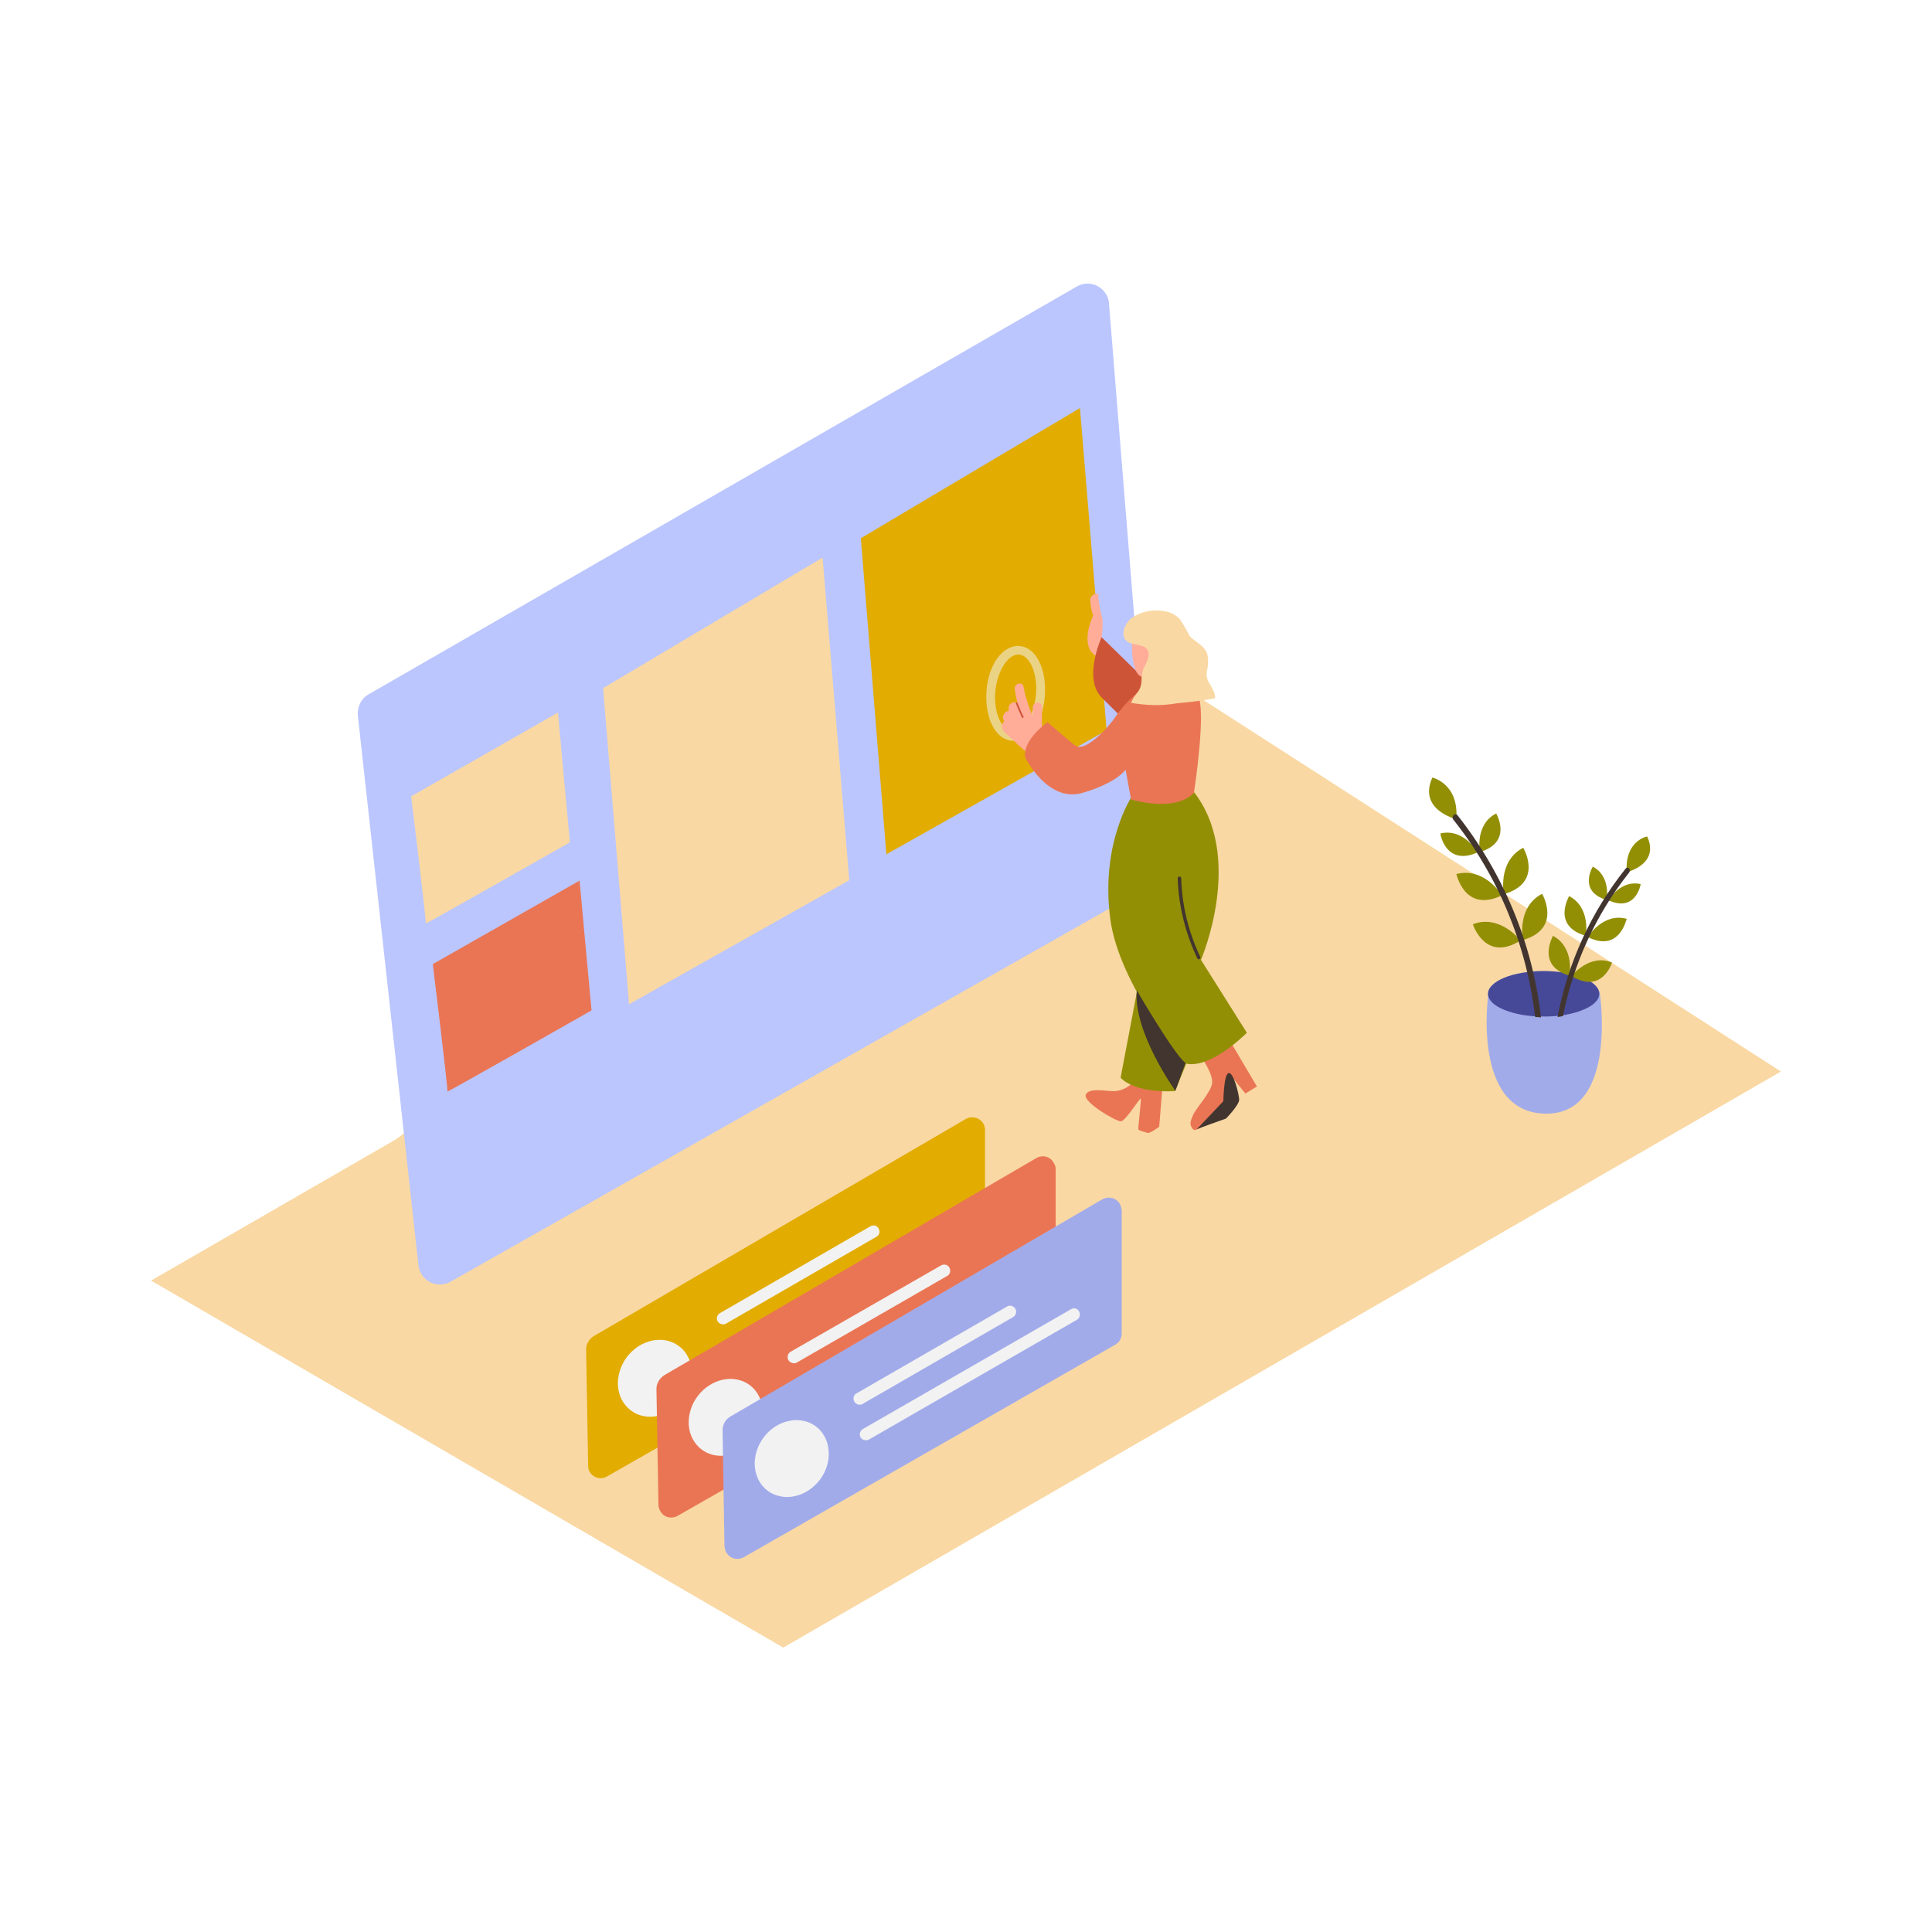 <?xml version="1.0" encoding="UTF-8"?>
<svg xmlns="http://www.w3.org/2000/svg" xmlns:xlink="http://www.w3.org/1999/xlink" width="80" zoomAndPan="magnify" viewBox="0 0 60 60" height="80" preserveAspectRatio="xMidYMid meet" version="1.0">
  <path fill="#f9d8a3" d="M 12.289 35.387 L 4.691 39.77 L 24.324 51.168 L 55.309 33.277 L 34.043 19.598 " fill-opacity="1" fill-rule="nonzero"></path>
  <path fill="#e2ac00" d="M 18.457 41.484 L 29.988 34.754 C 30.18 34.645 30.422 34.703 30.539 34.895 C 30.574 34.957 30.59 35.027 30.59 35.09 L 30.59 38.914 C 30.59 39.059 30.516 39.191 30.383 39.266 L 18.852 45.852 C 18.66 45.961 18.422 45.898 18.312 45.707 C 18.277 45.648 18.266 45.59 18.266 45.516 L 18.203 41.941 C 18.191 41.762 18.289 41.578 18.457 41.484 Z M 18.457 41.484 " fill-opacity="1" fill-rule="nonzero"></path>
  <path fill="#f2f2f2" d="M 21.086 41.805 C 21.203 41.891 21.297 42 21.363 42.133 C 21.434 42.262 21.473 42.406 21.484 42.559 C 21.496 42.715 21.48 42.871 21.434 43.027 C 21.387 43.18 21.312 43.324 21.215 43.457 C 21.113 43.59 20.996 43.703 20.859 43.789 C 20.723 43.879 20.582 43.941 20.43 43.973 C 20.277 44.004 20.129 44.008 19.984 43.977 C 19.836 43.949 19.707 43.891 19.59 43.801 C 19.477 43.715 19.383 43.605 19.312 43.477 C 19.246 43.344 19.203 43.203 19.191 43.047 C 19.18 42.891 19.199 42.738 19.246 42.582 C 19.293 42.426 19.367 42.281 19.465 42.148 C 19.562 42.016 19.684 41.906 19.816 41.816 C 19.953 41.727 20.098 41.668 20.25 41.633 C 20.402 41.602 20.551 41.602 20.695 41.629 C 20.84 41.66 20.973 41.719 21.086 41.805 Z M 21.086 41.805 " fill-opacity="1" fill-rule="nonzero"></path>
  <path fill="#f2f2f2" d="M 22.535 41.113 L 27.238 38.398 C 27.324 38.34 27.336 38.219 27.277 38.137 C 27.227 38.062 27.133 38.039 27.047 38.074 L 22.344 40.789 C 22.262 40.848 22.234 40.969 22.297 41.051 C 22.355 41.125 22.453 41.148 22.535 41.113 Z M 22.535 41.113 " fill-opacity="1" fill-rule="nonzero"></path>
  <path fill="#f2f2f2" d="M 22.727 42.215 L 29.207 38.484 C 29.293 38.426 29.316 38.305 29.258 38.219 C 29.207 38.137 29.102 38.113 29.016 38.16 L 22.535 41.891 C 22.453 41.953 22.441 42.07 22.5 42.156 C 22.547 42.227 22.645 42.254 22.727 42.215 Z M 22.727 42.215 " fill-opacity="1" fill-rule="nonzero"></path>
  <path fill="#ea7554" d="M 20.652 42.695 L 32.184 35.965 C 32.375 35.855 32.617 35.914 32.723 36.109 C 32.762 36.168 32.785 36.238 32.785 36.301 L 32.785 40.141 C 32.785 40.285 32.711 40.414 32.578 40.488 L 21.047 47.074 C 20.855 47.184 20.617 47.125 20.508 46.934 C 20.473 46.871 20.449 46.801 20.449 46.738 L 20.387 43.164 C 20.375 42.973 20.484 42.793 20.652 42.695 Z M 20.652 42.695 " fill-opacity="1" fill-rule="nonzero"></path>
  <path fill="#f2f2f2" d="M 23.285 43.016 C 23.402 43.105 23.492 43.211 23.562 43.344 C 23.633 43.473 23.672 43.617 23.684 43.773 C 23.695 43.926 23.68 44.082 23.633 44.238 C 23.586 44.395 23.512 44.539 23.41 44.672 C 23.312 44.805 23.195 44.914 23.059 45.004 C 22.922 45.094 22.777 45.152 22.629 45.184 C 22.477 45.219 22.328 45.219 22.18 45.191 C 22.035 45.16 21.906 45.102 21.789 45.016 C 21.676 44.93 21.582 44.82 21.512 44.688 C 21.441 44.559 21.402 44.414 21.391 44.262 C 21.379 44.105 21.398 43.949 21.445 43.793 C 21.492 43.637 21.562 43.496 21.664 43.363 C 21.762 43.23 21.879 43.117 22.016 43.031 C 22.152 42.941 22.297 42.879 22.449 42.848 C 22.602 42.816 22.75 42.812 22.895 42.844 C 23.039 42.871 23.168 42.93 23.285 43.016 Z M 23.285 43.016 " fill-opacity="1" fill-rule="nonzero"></path>
  <path fill="#f2f2f2" d="M 24.73 42.324 L 29.438 39.613 C 29.52 39.551 29.531 39.434 29.473 39.348 C 29.426 39.277 29.328 39.254 29.242 39.289 L 24.539 41.988 C 24.457 42.047 24.434 42.168 24.492 42.254 C 24.551 42.324 24.648 42.359 24.73 42.324 Z M 24.73 42.324 " fill-opacity="1" fill-rule="nonzero"></path>
  <path fill="#f2f2f2" d="M 24.926 43.43 L 31.402 39.695 C 31.488 39.637 31.512 39.516 31.453 39.434 C 31.402 39.359 31.297 39.336 31.211 39.371 L 24.73 43.105 C 24.648 43.164 24.625 43.285 24.684 43.367 C 24.73 43.441 24.84 43.465 24.926 43.43 Z M 24.926 43.43 " fill-opacity="1" fill-rule="nonzero"></path>
  <path fill="#bbc6ff" d="M 22.703 43.98 L 34.234 37.246 C 34.43 37.141 34.668 37.199 34.777 37.391 C 34.812 37.453 34.824 37.512 34.836 37.586 L 34.836 41.41 C 34.836 41.555 34.766 41.688 34.633 41.762 L 23.102 48.359 C 22.906 48.469 22.668 48.406 22.559 48.215 C 22.523 48.156 22.512 48.098 22.5 48.023 L 22.441 44.449 C 22.43 44.258 22.523 44.074 22.703 43.98 Z M 22.703 43.98 " fill-opacity="1" fill-rule="nonzero"></path>
  <path fill="#15156d" d="M 22.703 43.98 L 34.234 37.246 C 34.43 37.141 34.668 37.199 34.777 37.391 C 34.812 37.453 34.824 37.512 34.836 37.586 L 34.836 41.41 C 34.836 41.555 34.766 41.688 34.633 41.762 L 23.102 48.359 C 22.906 48.469 22.668 48.406 22.559 48.215 C 22.523 48.156 22.512 48.098 22.5 48.023 L 22.441 44.449 C 22.43 44.258 22.523 44.074 22.703 43.98 Z M 22.703 43.98 " fill-opacity="0.15" fill-rule="nonzero"></path>
  <path fill="#f2f2f2" d="M 25.336 44.297 C 25.453 44.383 25.547 44.492 25.613 44.625 C 25.684 44.754 25.723 44.898 25.734 45.055 C 25.746 45.207 25.73 45.363 25.684 45.52 C 25.637 45.676 25.562 45.82 25.465 45.953 C 25.363 46.082 25.246 46.195 25.109 46.285 C 24.973 46.371 24.832 46.434 24.68 46.465 C 24.527 46.5 24.379 46.5 24.234 46.469 C 24.086 46.441 23.957 46.383 23.84 46.297 C 23.727 46.211 23.633 46.102 23.562 45.969 C 23.496 45.84 23.453 45.695 23.441 45.539 C 23.43 45.387 23.449 45.23 23.496 45.074 C 23.543 44.918 23.617 44.773 23.715 44.641 C 23.812 44.512 23.93 44.398 24.066 44.309 C 24.203 44.219 24.348 44.16 24.5 44.129 C 24.652 44.094 24.801 44.094 24.945 44.125 C 25.09 44.152 25.223 44.211 25.336 44.297 Z M 25.336 44.297 " fill-opacity="1" fill-rule="nonzero"></path>
  <path fill="#f2f2f2" d="M 26.773 43.609 L 31.477 40.895 C 31.559 40.836 31.586 40.715 31.523 40.633 C 31.477 40.559 31.367 40.523 31.285 40.57 L 26.578 43.285 C 26.496 43.344 26.484 43.465 26.543 43.547 C 26.605 43.621 26.699 43.645 26.773 43.609 Z M 26.773 43.609 " fill-opacity="1" fill-rule="nonzero"></path>
  <path fill="#f2f2f2" d="M 26.977 44.711 L 33.457 40.98 C 33.539 40.922 33.562 40.801 33.504 40.715 C 33.457 40.633 33.348 40.609 33.266 40.656 L 26.785 44.387 C 26.699 44.449 26.676 44.566 26.734 44.652 C 26.785 44.723 26.891 44.746 26.977 44.711 Z M 26.977 44.711 " fill-opacity="1" fill-rule="nonzero"></path>
  <path fill="#bbc6ff" d="M 46.223 30.863 C 46.223 30.863 45.684 34.57 48.012 34.586 C 50.258 34.598 49.68 30.816 49.68 30.816 C 49.68 30.816 48.047 29.398 46.223 30.863 Z M 46.223 30.863 " fill-opacity="1" fill-rule="nonzero"></path>
  <path fill="#15156d" d="M 46.223 30.863 C 46.223 30.863 45.684 34.57 48.012 34.586 C 50.258 34.598 49.68 30.816 49.68 30.816 C 49.68 30.816 48.047 29.398 46.223 30.863 Z M 46.223 30.863 " fill-opacity="0.15" fill-rule="nonzero"></path>
  <path fill="#bbc6ff" d="M 49.668 30.863 C 49.668 30.957 49.625 31.047 49.535 31.137 C 49.449 31.223 49.324 31.297 49.16 31.363 C 49 31.43 48.812 31.48 48.602 31.52 C 48.391 31.555 48.168 31.57 47.941 31.57 C 47.711 31.57 47.492 31.555 47.277 31.52 C 47.066 31.48 46.879 31.43 46.719 31.363 C 46.555 31.297 46.43 31.223 46.344 31.137 C 46.254 31.047 46.211 30.957 46.211 30.863 C 46.211 30.77 46.254 30.68 46.344 30.594 C 46.43 30.508 46.555 30.43 46.719 30.363 C 46.879 30.297 47.066 30.246 47.277 30.211 C 47.492 30.176 47.711 30.156 47.941 30.156 C 48.168 30.156 48.391 30.176 48.602 30.211 C 48.812 30.246 49 30.297 49.16 30.363 C 49.324 30.43 49.449 30.508 49.535 30.594 C 49.625 30.68 49.668 30.77 49.668 30.863 Z M 49.668 30.863 " fill-opacity="1" fill-rule="nonzero"></path>
  <path fill="#15156d" d="M 49.668 30.863 C 49.668 30.957 49.625 31.047 49.535 31.137 C 49.449 31.223 49.324 31.297 49.16 31.363 C 49 31.43 48.812 31.48 48.602 31.52 C 48.391 31.555 48.168 31.57 47.941 31.57 C 47.711 31.57 47.492 31.555 47.277 31.52 C 47.066 31.48 46.879 31.43 46.719 31.363 C 46.555 31.297 46.43 31.223 46.344 31.137 C 46.254 31.047 46.211 30.957 46.211 30.863 C 46.211 30.77 46.254 30.68 46.344 30.594 C 46.43 30.508 46.555 30.43 46.719 30.363 C 46.879 30.297 47.066 30.246 47.277 30.211 C 47.492 30.176 47.711 30.156 47.941 30.156 C 48.168 30.156 48.391 30.176 48.602 30.211 C 48.812 30.246 49 30.297 49.16 30.363 C 49.324 30.43 49.449 30.508 49.535 30.594 C 49.625 30.68 49.668 30.77 49.668 30.863 Z M 49.668 30.863 " fill-opacity="0.7" fill-rule="nonzero"></path>
  <path fill="#938f05" d="M 45.227 25.441 C 45.227 25.441 44.027 25.152 44.484 24.145 C 44.484 24.156 45.312 24.324 45.227 25.441 Z M 45.227 25.441 " fill-opacity="1" fill-rule="nonzero"></path>
  <path fill="#938f05" d="M 45.961 26.461 C 45.961 26.461 45.793 25.609 46.465 25.262 C 46.465 25.262 46.992 26.148 45.961 26.461 Z M 45.961 26.461 " fill-opacity="1" fill-rule="nonzero"></path>
  <path fill="#938f05" d="M 46.703 27.77 C 46.703 27.77 46.5 26.746 47.305 26.328 C 47.305 26.328 47.953 27.406 46.703 27.77 Z M 46.703 27.77 " fill-opacity="1" fill-rule="nonzero"></path>
  <path fill="#938f05" d="M 47.293 29.195 C 47.293 29.195 47.09 28.176 47.891 27.758 C 47.891 27.758 48.527 28.836 47.293 29.195 Z M 47.293 29.195 " fill-opacity="1" fill-rule="nonzero"></path>
  <path fill="#938f05" d="M 45.887 26.473 C 45.887 26.473 45.469 25.715 44.734 25.883 C 44.723 25.883 44.891 26.914 45.887 26.473 Z M 45.887 26.473 " fill-opacity="1" fill-rule="nonzero"></path>
  <path fill="#938f05" d="M 46.645 27.805 C 46.645 27.805 46.105 26.914 45.227 27.145 C 45.238 27.145 45.48 28.367 46.645 27.805 Z M 46.645 27.805 " fill-opacity="1" fill-rule="nonzero"></path>
  <path fill="#938f05" d="M 47.219 29.207 C 47.219 29.207 46.586 28.379 45.742 28.703 C 45.742 28.715 46.129 29.902 47.219 29.207 Z M 47.219 29.207 " fill-opacity="1" fill-rule="nonzero"></path>
  <path fill="#42352f" d="M 47.676 31.586 L 47.688 31.586 C 47.746 31.586 47.797 31.586 47.855 31.598 L 47.855 31.586 C 47.594 29.293 46.691 27.133 45.266 25.32 C 45.191 25.223 45.059 25.355 45.133 25.453 C 46.535 27.215 47.41 29.34 47.676 31.586 Z M 47.676 31.586 " fill-opacity="1" fill-rule="nonzero"></path>
  <path fill="#938f05" d="M 50.52 27.086 C 50.52 27.086 51.551 26.844 51.156 25.98 C 51.156 25.969 50.449 26.113 50.52 27.086 Z M 50.52 27.086 " fill-opacity="1" fill-rule="nonzero"></path>
  <path fill="#938f05" d="M 49.895 27.949 C 49.895 27.949 50.039 27.215 49.465 26.914 C 49.465 26.914 48.996 27.684 49.895 27.949 Z M 49.895 27.949 " fill-opacity="1" fill-rule="nonzero"></path>
  <path fill="#938f05" d="M 49.246 29.062 C 49.246 29.062 49.414 28.188 48.73 27.828 C 48.73 27.84 48.18 28.754 49.246 29.062 Z M 49.246 29.062 " fill-opacity="1" fill-rule="nonzero"></path>
  <path fill="#938f05" d="M 48.742 30.301 C 48.742 30.301 48.91 29.426 48.227 29.062 C 48.238 29.062 47.688 29.988 48.742 30.301 Z M 48.742 30.301 " fill-opacity="1" fill-rule="nonzero"></path>
  <path fill="#938f05" d="M 49.957 27.961 C 49.957 27.961 50.316 27.312 50.953 27.457 C 50.953 27.457 50.809 28.344 49.957 27.961 Z M 49.957 27.961 " fill-opacity="1" fill-rule="nonzero"></path>
  <path fill="#938f05" d="M 49.309 29.102 C 49.309 29.102 49.777 28.332 50.52 28.535 C 50.508 28.535 50.305 29.594 49.309 29.102 Z M 49.309 29.102 " fill-opacity="1" fill-rule="nonzero"></path>
  <path fill="#938f05" d="M 48.805 30.312 C 48.805 30.312 49.355 29.605 50.062 29.891 C 50.074 29.879 49.754 30.898 48.805 30.312 Z M 48.805 30.312 " fill-opacity="1" fill-rule="nonzero"></path>
  <path fill="#42352f" d="M 50.484 26.977 C 49.414 28.32 48.695 29.891 48.371 31.586 C 48.434 31.57 48.48 31.57 48.539 31.559 C 48.863 29.93 49.559 28.402 50.594 27.098 C 50.664 27 50.555 26.891 50.484 26.977 Z M 50.484 26.977 " fill-opacity="1" fill-rule="nonzero"></path>
  <path fill="#bbc6ff" d="M 11.449 21.562 L 33.434 8.902 C 33.758 8.711 34.164 8.82 34.355 9.145 C 34.402 9.227 34.441 9.324 34.441 9.434 L 35.855 26.977 C 35.879 27.238 35.746 27.48 35.52 27.613 L 13.992 39.805 C 13.668 39.984 13.262 39.875 13.078 39.551 C 13.031 39.48 13.008 39.383 12.996 39.301 L 11.113 22.223 C 11.09 21.961 11.207 21.695 11.449 21.562 Z M 11.449 21.562 " fill-opacity="1" fill-rule="nonzero"></path>
  <path fill="#e2ac00" d="M 33.539 12.672 L 26.734 16.715 L 27.527 26.531 L 34.367 22.68 Z M 33.539 12.672 " fill-opacity="1" fill-rule="nonzero"></path>
  <path fill="#f9d8a3" d="M 25.547 17.316 L 18.73 21.371 L 19.535 31.188 L 26.375 27.336 Z M 25.547 17.316 " fill-opacity="1" fill-rule="nonzero"></path>
  <path fill="#f9d8a3" d="M 17.328 22.129 C 17.328 22.176 17.699 26.16 17.699 26.16 C 17.699 26.16 13.199 28.715 13.223 28.68 C 13.246 28.645 12.77 24.73 12.77 24.73 Z M 17.328 22.129 " fill-opacity="1" fill-rule="nonzero"></path>
  <path fill="#ea7554" d="M 18 27.348 C 18 27.395 18.371 31.379 18.371 31.379 C 18.371 31.379 13.871 33.938 13.895 33.898 C 13.922 33.863 13.441 29.941 13.441 29.941 Z M 18 27.348 " fill-opacity="1" fill-rule="nonzero"></path>
  <path fill="#f2f2f2" d="M 31.414 23.004 C 30.91 22.957 30.574 22.285 30.637 21.457 C 30.695 20.629 31.152 20.016 31.668 20.062 C 32.184 20.113 32.508 20.785 32.449 21.613 C 32.387 22.441 31.934 23.039 31.414 23.004 Z M 31.645 20.328 C 31.309 20.305 30.973 20.832 30.91 21.469 C 30.852 22.105 31.094 22.691 31.441 22.715 C 31.789 22.738 32.113 22.211 32.172 21.574 C 32.23 20.941 31.992 20.352 31.645 20.328 Z M 31.645 20.328 " fill-opacity="0.55" fill-rule="nonzero"></path>
  <path fill="#ffac99" d="M 34.211 19.789 C 34.211 19.789 34.285 19.32 34.211 19.129 C 34.152 18.898 34.117 18.672 34.105 18.445 C 34.008 18.422 33.91 18.48 33.875 18.562 C 33.816 18.719 33.949 19.117 33.949 19.117 C 33.949 19.117 33.551 19.934 33.949 20.305 C 34.344 20.676 34.211 19.789 34.211 19.789 Z M 34.211 19.789 " fill-opacity="1" fill-rule="nonzero"></path>
  <path fill="#ce5438" d="M 36.816 22.332 L 34.211 19.789 C 34.211 19.789 33.625 21.07 34.211 21.66 L 36.602 24.035 " fill-opacity="1" fill-rule="nonzero"></path>
  <path fill="#ea7554" d="M 37.309 32.832 C 37.309 32.832 37.668 33.336 37.645 33.625 C 37.621 33.91 37.152 34.402 37.055 34.621 C 36.961 34.836 36.926 34.922 37.055 35.074 C 37.188 35.23 38.305 34.246 38.328 34.094 C 38.352 33.938 38.172 33.336 38.172 33.336 L 38.676 33.961 L 39.035 33.742 L 38.27 32.449 " fill-opacity="1" fill-rule="nonzero"></path>
  <path fill="#42352f" d="M 37.164 35.074 C 37.188 35.051 38.074 34.738 38.074 34.738 C 38.074 34.738 38.496 34.309 38.484 34.141 C 38.473 33.973 38.316 33.312 38.16 33.324 C 38.004 33.336 37.992 34.199 37.992 34.199 Z M 37.164 35.074 " fill-opacity="1" fill-rule="nonzero"></path>
  <path fill="#ea7554" d="M 36.109 33.66 L 36 34.992 C 36 34.992 35.711 35.207 35.641 35.184 C 35.566 35.16 35.363 35.113 35.352 35.074 C 35.34 35.039 35.449 34.141 35.426 34.117 C 35.398 34.094 34.957 34.812 34.812 34.824 C 34.668 34.836 33.625 34.223 33.719 33.996 C 33.816 33.77 34.332 33.887 34.586 33.887 C 34.945 33.875 35.242 33.648 35.363 33.312 " fill-opacity="1" fill-rule="nonzero"></path>
  <path fill="#938f05" d="M 35.449 30.059 L 34.801 33.469 C 34.801 33.469 35.172 33.949 36.492 33.887 L 37.477 31.477 " fill-opacity="1" fill-rule="nonzero"></path>
  <path fill="#938f05" d="M 35.16 24.719 C 35.16 24.719 34.176 26.16 34.477 28.512 C 34.738 30.59 36.816 33.023 36.816 33.023 C 36.816 33.023 37.441 33.301 38.723 32.074 L 37.297 29.809 C 37.297 29.809 38.688 26.594 37.043 24.551 " fill-opacity="1" fill-rule="nonzero"></path>
  <path fill="#ffac99" d="M 32.363 21.949 C 32.352 21.863 32.293 21.805 32.207 21.816 C 32.137 21.828 32.09 21.875 32.074 21.949 L 32.074 22.234 L 32.039 22.176 C 31.934 21.898 31.836 21.625 31.789 21.336 C 31.754 21.145 31.488 21.227 31.512 21.406 C 31.535 21.551 31.559 21.684 31.598 21.828 L 31.57 21.816 C 31.477 21.781 31.367 21.84 31.332 21.938 L 31.332 21.949 C 31.32 21.996 31.32 22.043 31.332 22.078 L 31.309 22.078 C 31.199 22.105 31.129 22.223 31.152 22.332 C 31.164 22.355 31.176 22.379 31.188 22.402 C 31.152 22.43 31.129 22.477 31.117 22.512 C 31.105 22.621 31.152 22.715 31.234 22.777 C 31.332 22.859 31.441 22.969 31.535 23.051 C 31.656 23.172 31.789 23.281 31.895 23.375 C 32.004 23.473 32.195 23.16 32.195 23.062 C 32.27 23.09 32.34 23.039 32.363 22.969 C 32.363 22.957 32.363 22.945 32.363 22.922 C 32.363 22.609 32.352 22.285 32.363 21.949 Z M 32.363 21.949 " fill-opacity="1" fill-rule="nonzero"></path>
  <path fill="#ce5438" d="M 31.789 22.262 C 31.715 22.117 31.656 21.973 31.598 21.828 C 31.586 21.805 31.535 21.816 31.547 21.84 C 31.609 21.996 31.668 22.141 31.738 22.285 C 31.754 22.309 31.801 22.285 31.789 22.262 Z M 31.789 22.262 " fill-opacity="1" fill-rule="nonzero"></path>
  <path fill="#ea7554" d="M 35.305 21.527 C 35.051 21.742 34.824 21.996 34.633 22.273 C 34.441 22.57 33.695 23.398 33.383 23.148 C 33.07 22.895 32.531 22.43 32.531 22.43 C 32.531 22.43 31.754 22.969 31.836 23.52 C 31.836 23.52 32.531 24.938 33.613 24.625 C 34.691 24.312 34.957 23.902 34.957 23.902 L 35.125 24.828 C 35.125 24.828 36.469 25.246 37.078 24.625 C 37.078 24.625 37.488 21.984 37.188 21.59 " fill-opacity="1" fill-rule="nonzero"></path>
  <path fill="#ffac99" d="M 35.16 19.934 C 35.148 19.957 35.125 20.914 35.449 21.012 C 35.773 21.109 36.324 20.879 36.469 20.566 C 36.613 20.258 36.406 19.297 35.891 19.234 C 35.375 19.176 35.258 19.645 35.16 19.934 Z M 35.16 19.934 " fill-opacity="1" fill-rule="nonzero"></path>
  <path fill="#f9d8a3" d="M 35.555 20.102 C 35.773 20.242 35.641 20.52 35.543 20.699 C 35.473 20.832 35.449 20.988 35.449 21.145 C 35.449 21.289 35.398 21.422 35.305 21.527 C 35.23 21.625 35.172 21.719 35.125 21.828 C 35.605 21.91 36.086 21.926 36.562 21.84 C 36.961 21.805 37.355 21.758 37.738 21.684 C 37.738 21.602 37.715 21.516 37.68 21.445 C 37.586 21.227 37.441 21.121 37.477 20.867 C 37.523 20.676 37.535 20.484 37.488 20.293 C 37.414 20.102 37.246 20.004 37.094 19.883 C 37.043 19.848 37.008 19.812 36.961 19.777 L 36.926 19.715 C 36.84 19.547 36.742 19.379 36.637 19.223 C 36.504 19.094 36.348 19.008 36.168 18.984 C 35.797 18.91 35.41 18.996 35.102 19.223 C 35.102 19.223 34.824 19.488 34.906 19.777 C 34.992 20.062 35.363 19.98 35.555 20.102 Z M 35.555 20.102 " fill-opacity="1" fill-rule="nonzero"></path>
  <path fill="#42352f" d="M 35.305 30.758 C 35.305 30.758 36.445 32.723 36.816 33.012 L 36.504 33.875 C 36.504 33.887 35.184 32.039 35.305 30.758 Z M 35.305 30.758 " fill-opacity="1" fill-rule="nonzero"></path>
  <path fill="#42352f" d="M 37.273 29.711 C 36.91 28.945 36.707 28.117 36.684 27.277 C 36.684 27.203 36.574 27.203 36.574 27.277 C 36.602 28.141 36.816 28.992 37.188 29.773 C 37.211 29.82 37.309 29.773 37.273 29.711 Z M 37.273 29.711 " fill-opacity="1" fill-rule="nonzero"></path>
</svg>
